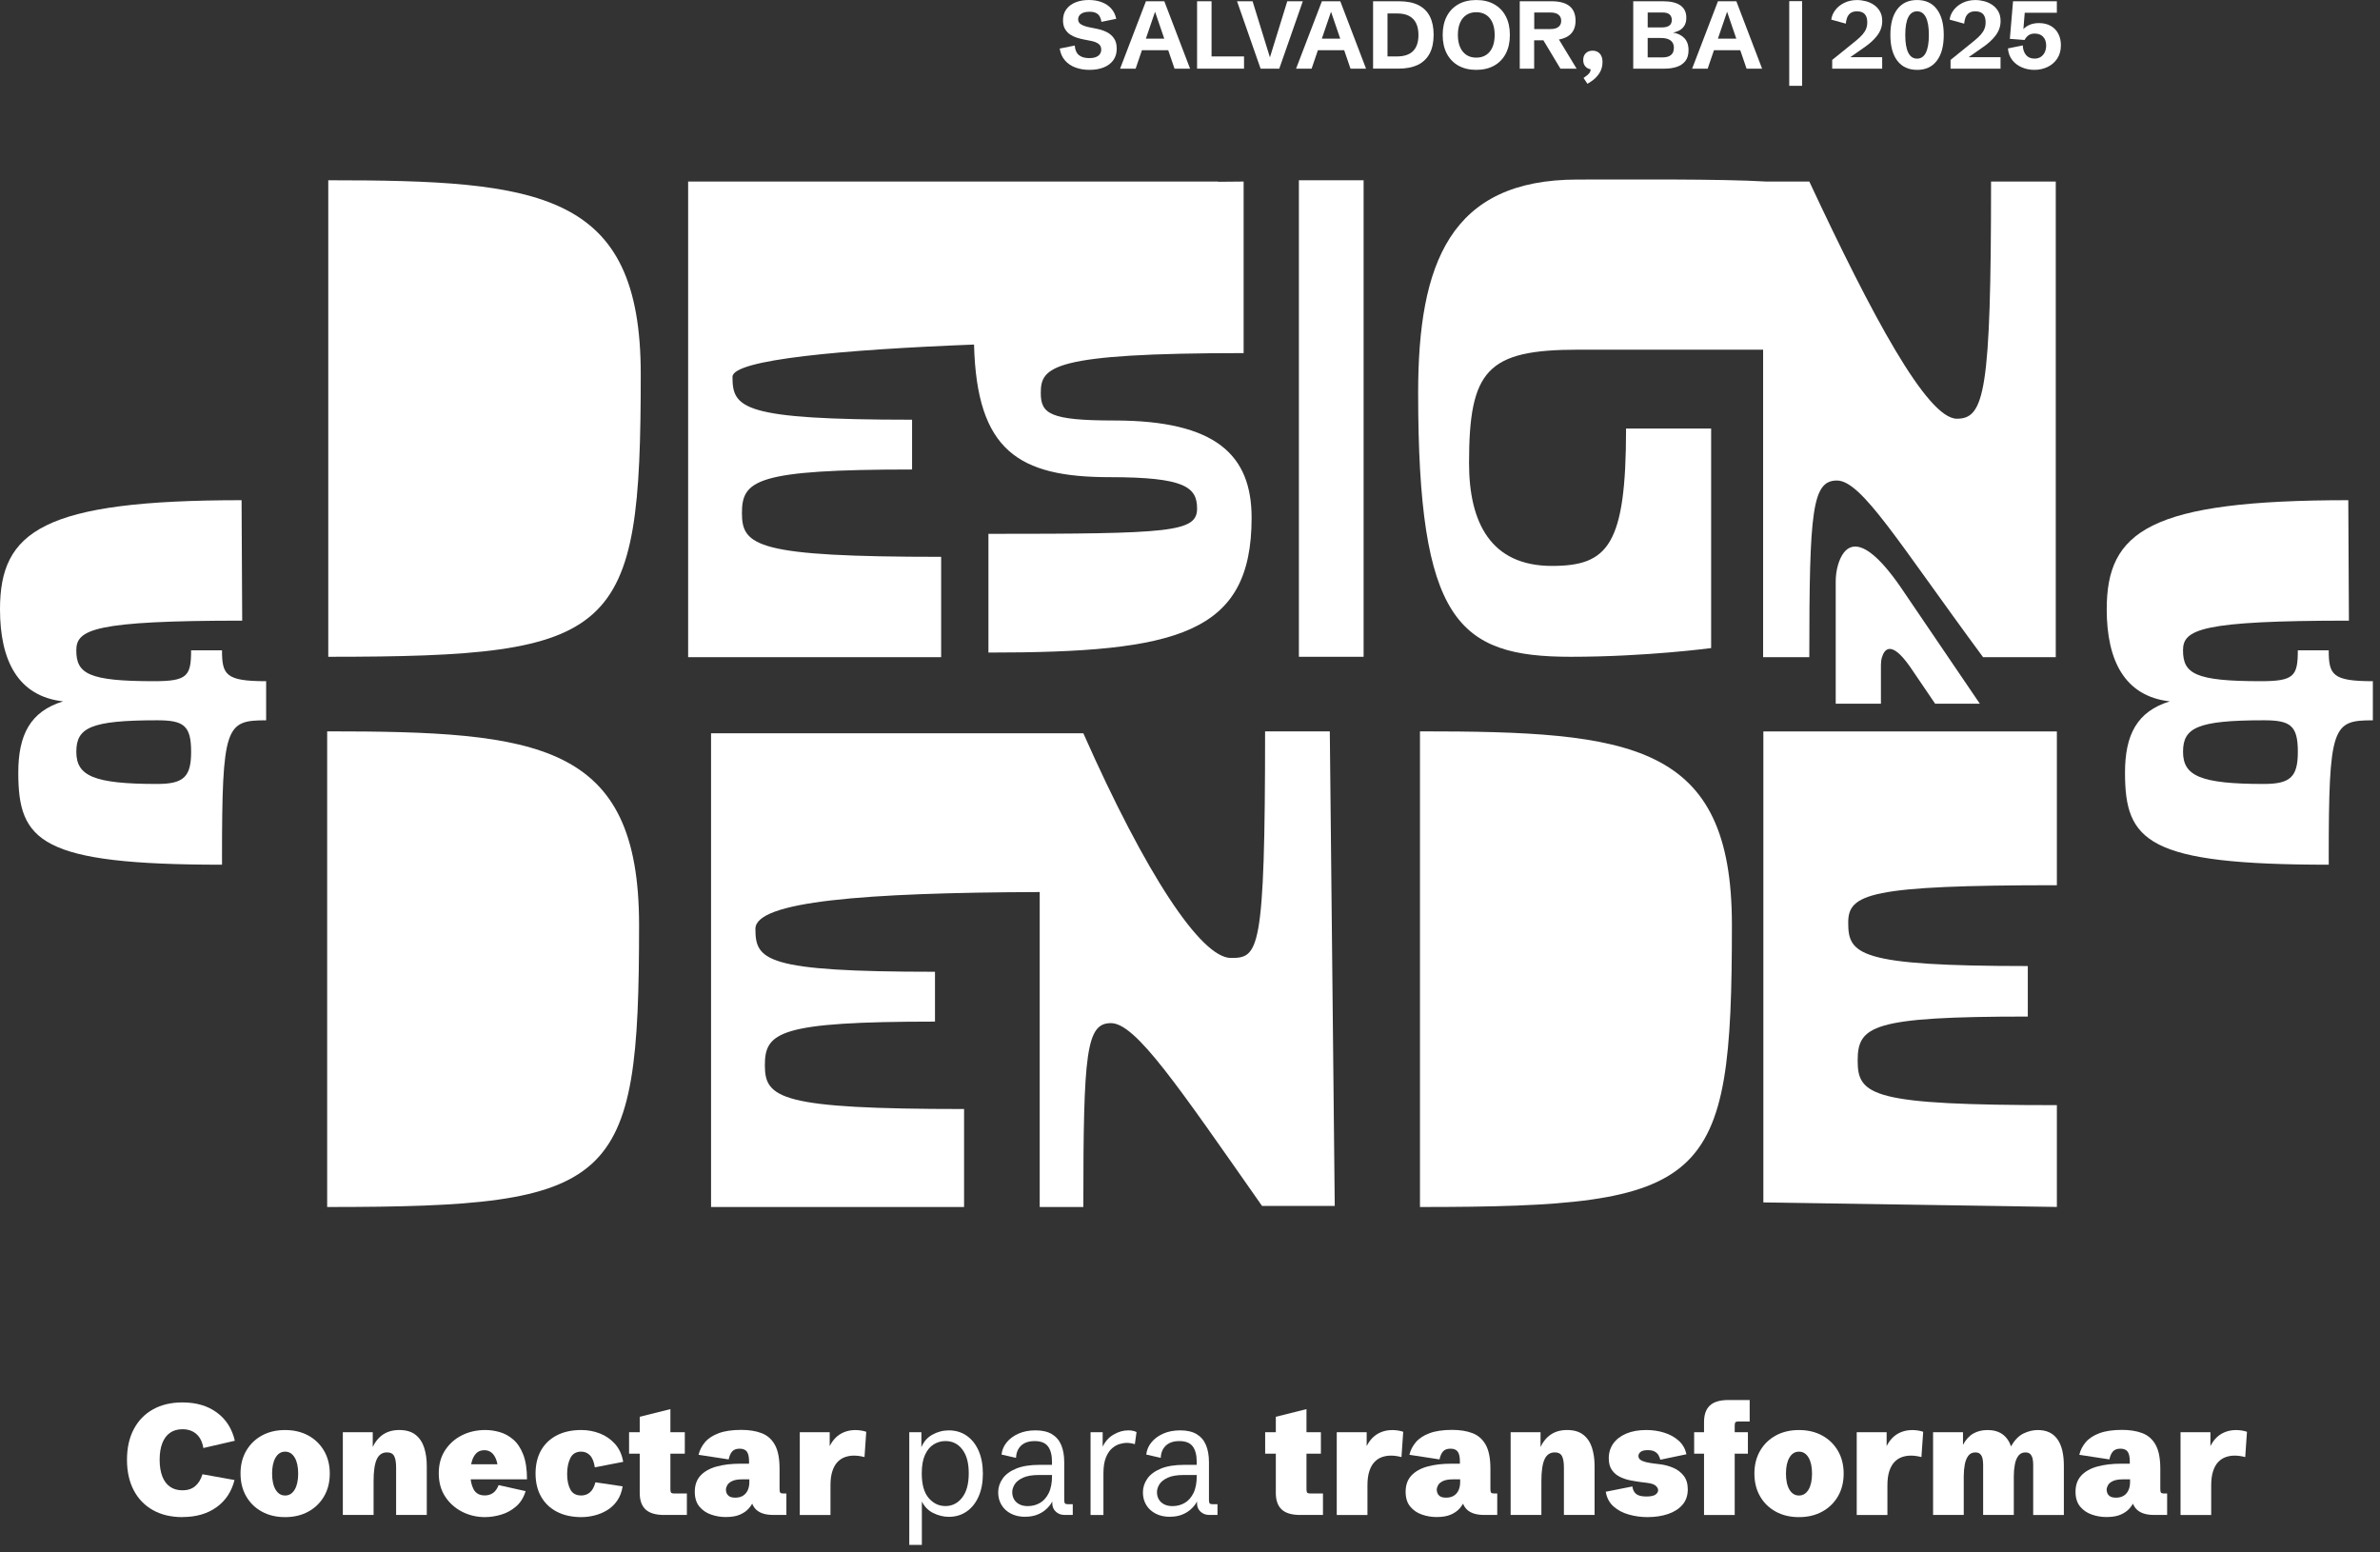 <?xml version="1.0" encoding="utf-8"?>
<svg xmlns="http://www.w3.org/2000/svg" fill="none" height="100%" overflow="visible" preserveAspectRatio="none" style="display: block;" viewBox="0 0 273 178" width="100%">
<rect x="0" y="0" width="273" height="178" fill="#333333" stroke="none"/>
<g id="Vector">
<path d="M267.121 98.52V99.171C246.284 99.171 243.751 96.495 243.751 88.612C243.751 84.273 245.126 81.597 248.887 80.438C243.751 79.859 241.653 75.808 241.653 69.879C241.653 60.91 246.573 57.366 269.363 57.366L269.435 71.181C252.431 71.181 250.405 72.192 250.405 74.581C250.405 77.258 251.78 78.125 259.305 78.125C263.141 78.125 263.573 77.546 263.573 74.581H267.118C267.118 77.402 267.553 78.125 272.181 78.125V82.611C267.55 82.611 267.118 83.19 267.118 98.523L267.121 98.52ZM259.668 82.608C251.999 82.608 250.408 83.475 250.408 86.224C250.408 88.972 252.362 89.911 259.668 89.911C262.706 89.911 263.576 89.116 263.576 86.224C263.576 83.187 262.709 82.608 259.668 82.608Z" fill="white"/>
<path d="M25.468 98.52V99.171C4.631 99.171 2.098 96.495 2.098 88.612C2.098 84.273 3.473 81.597 7.234 80.438C2.098 79.859 0 75.808 0 69.879C0 60.91 4.919 57.366 27.71 57.366L27.782 71.181C10.778 71.181 8.752 72.192 8.752 74.581C8.752 77.258 10.127 78.125 17.652 78.125C21.488 78.125 21.92 77.546 21.92 74.581H25.465C25.465 77.402 25.9 78.125 30.528 78.125V82.611C25.897 82.611 25.465 83.19 25.465 98.523L25.468 98.52ZM18.015 82.608C10.346 82.608 8.755 83.475 8.755 86.224C8.755 88.972 10.709 89.911 18.015 89.911C21.052 89.911 21.923 89.116 21.923 86.224C21.923 83.187 21.055 82.608 18.015 82.608Z" fill="white"/>
<path d="M37.654 75.325V20.674C61.951 20.674 73.498 21.959 73.498 42.912C73.498 72.931 70.931 75.325 37.654 75.325Z" fill="white"/>
<path d="M127.806 48.226C120.384 48.226 119.384 47.437 119.384 45.064C119.384 42.078 120.552 40.497 142.652 40.497V20.821C141.649 20.821 140.683 20.833 139.734 20.848V20.821H78.933V75.37H107.955V63.863C86.854 63.863 85.104 62.633 85.104 58.855C85.104 55.077 86.689 53.846 104.62 53.846V48.136C85.104 48.136 84.021 46.819 84.021 43.218C84.021 41.229 96.846 40.095 111.728 39.516C112.037 51.689 116.827 54.726 127.305 54.726C135.896 54.726 137.312 55.869 137.312 58.327C137.312 61.048 134.227 61.225 113.378 61.225V74.842C135.061 74.842 143.567 72.733 143.567 59.383C143.567 52.181 139.479 48.226 127.803 48.226H127.806Z" fill="white"/>
<path d="M148.991 20.674H156.414V75.325H148.991V20.674Z" fill="white"/>
<path d="M228.386 20.818C228.386 44.914 227.636 48.022 224.467 48.022C221.048 48.022 214.709 36.158 207.538 20.818H202.535C197.417 20.509 186.897 20.593 180.933 20.593C166.34 20.593 162.669 30.219 162.669 45.061C162.669 71.238 167.255 75.325 180.183 75.325C188.854 75.325 196.277 74.326 196.277 74.326V49.148H186.519C186.519 62.569 184.433 64.904 178.012 64.904C171.007 64.904 168.507 59.947 168.507 53.108C168.507 42.438 170.593 40.104 181.017 40.104H202.24V75.37H207.538C207.538 58.528 207.871 55.11 210.708 55.11C213.544 55.11 217.797 62.278 227.471 75.37H235.809V20.821H228.386V20.818Z" fill="white"/>
<path d="M37.528 83.877C61.78 83.877 73.305 85.158 73.305 106.073C73.305 136.037 70.742 138.429 37.528 138.429V83.877Z" fill="white"/>
<path d="M145.113 83.877C145.113 109.293 144.363 109.866 141.193 109.866C137.774 109.866 131.435 100.279 124.265 84.099H81.562V138.429H110.584V127.191C89.484 127.191 87.734 125.961 87.734 122.177C87.734 118.393 89.318 117.166 107.249 117.166V111.45C87.734 111.45 86.65 110.13 86.65 106.526C86.65 103.381 99.001 102.373 119.261 102.307V138.429H124.265C124.265 120.665 124.598 117.34 127.434 117.34C130.271 117.34 135.088 124.503 144.765 138.309H153.103L152.536 83.877H145.113Z" fill="white"/>
<path d="M162.879 83.877C187.131 83.877 198.66 85.158 198.66 106.073C198.66 136.037 196.096 138.429 162.879 138.429V83.877Z" fill="white"/>
<path d="M202.268 83.889H235.935V101.524C214.418 101.524 212.001 102.505 212.001 105.803C212.001 109.458 213.085 110.793 232.601 110.793V116.587C214.67 116.587 213.085 117.655 213.085 121.667C213.085 125.679 214.835 126.747 235.935 126.747V138.423L202.268 137.904V83.886V83.889Z" fill="white"/>
<path d="M215.753 76.261C215.753 75.961 215.789 75.658 215.876 75.37C216.137 74.5 216.909 73.345 219.1 76.481L221.972 80.708H227.099L217.932 67.215C213.112 60.31 211.407 62.852 210.837 64.769C210.648 65.405 210.567 66.068 210.567 66.731V80.708H215.753V76.261Z" fill="white"/>
<path d="M124.967 8.012C124.391 8.012 123.859 7.925 123.376 7.748C122.89 7.574 122.488 7.304 122.17 6.944C121.848 6.583 121.644 6.124 121.554 5.569L123.283 5.221C123.313 5.707 123.466 6.07 123.742 6.307C124.019 6.544 124.415 6.664 124.931 6.664C125.27 6.664 125.543 6.619 125.744 6.529C125.946 6.439 126.093 6.322 126.183 6.172C126.273 6.025 126.318 5.86 126.318 5.68C126.318 5.395 126.21 5.176 126 5.023C125.786 4.87 125.507 4.762 125.165 4.693L124.388 4.543C124.121 4.492 123.841 4.423 123.556 4.336C123.271 4.249 123.004 4.123 122.758 3.961C122.512 3.799 122.314 3.586 122.161 3.322C122.008 3.058 121.933 2.728 121.933 2.332C121.933 1.827 122.062 1.401 122.323 1.053C122.581 0.705 122.935 0.444 123.379 0.267C123.823 0.09 124.331 0 124.895 0C125.459 0 125.94 0.084 126.381 0.252C126.819 0.42 127.182 0.663 127.467 0.984C127.752 1.305 127.945 1.695 128.038 2.157L126.342 2.506C126.309 2.268 126.243 2.064 126.147 1.89C126.048 1.716 125.904 1.581 125.714 1.488C125.525 1.392 125.273 1.347 124.958 1.347C124.679 1.347 124.445 1.386 124.253 1.461C124.061 1.536 123.917 1.638 123.817 1.77C123.718 1.902 123.67 2.055 123.67 2.229C123.67 2.485 123.793 2.68 124.04 2.818C124.286 2.956 124.622 3.067 125.051 3.148L125.849 3.31C126.222 3.382 126.579 3.502 126.924 3.667C127.266 3.832 127.548 4.069 127.767 4.378C127.987 4.687 128.095 5.089 128.095 5.584C128.095 6.106 127.963 6.547 127.698 6.91C127.434 7.271 127.068 7.547 126.6 7.733C126.132 7.919 125.591 8.012 124.976 8.012H124.967Z" fill="white"/>
<path d="M128.482 7.874L131.444 0.144H133.554L136.508 7.874H134.725L132.492 1.347L130.265 7.874H128.482ZM130.421 5.758V4.432H134.554V5.758H130.421Z" fill="white"/>
<path d="M137.312 7.874V0.144H138.972V6.472H142.697V7.874H137.312Z" fill="white"/>
<path d="M144.597 7.874L141.895 0.144H143.678L145.746 6.832H145.59L147.658 0.144H149.441L146.74 7.874H144.597Z" fill="white"/>
<path d="M148.667 7.874L151.629 0.144H153.739L156.693 7.874H154.91L152.677 1.347L150.45 7.874H148.667ZM150.606 5.758V4.432H154.739V5.758H150.606Z" fill="white"/>
<path d="M157.5 7.874V0.144H160.448C161.375 0.144 162.132 0.294 162.72 0.597C163.308 0.9 163.743 1.338 164.025 1.908C164.308 2.481 164.446 3.175 164.446 3.985C164.446 4.84 164.296 5.554 163.992 6.13C163.689 6.706 163.239 7.141 162.642 7.433C162.044 7.724 161.303 7.871 160.418 7.871H157.497L157.5 7.874ZM160.241 6.472C161.882 6.472 162.705 5.65 162.705 4.009C162.705 3.49 162.618 3.049 162.444 2.68C162.27 2.313 162.005 2.031 161.645 1.836C161.288 1.641 160.829 1.545 160.271 1.545H159.154V6.472H160.241Z" fill="white"/>
<path d="M169.335 8.012C168.546 8.012 167.861 7.85 167.285 7.526C166.709 7.202 166.265 6.739 165.952 6.142C165.64 5.542 165.484 4.831 165.484 4.009C165.484 3.187 165.64 2.47 165.952 1.872C166.265 1.275 166.709 0.813 167.285 0.489C167.861 0.165 168.546 0.003 169.341 0.003C170.137 0.003 170.815 0.165 171.391 0.489C171.967 0.813 172.412 1.272 172.724 1.872C173.036 2.47 173.192 3.181 173.192 4.009C173.192 4.837 173.036 5.542 172.724 6.142C172.412 6.742 171.967 7.205 171.391 7.526C170.815 7.85 170.131 8.012 169.335 8.012ZM169.335 6.61C169.779 6.61 170.158 6.505 170.473 6.298C170.788 6.091 171.028 5.794 171.196 5.404C171.364 5.017 171.448 4.549 171.448 4.006C171.448 3.463 171.364 2.992 171.196 2.605C171.028 2.217 170.785 1.92 170.473 1.713C170.158 1.506 169.779 1.401 169.335 1.401C168.891 1.401 168.519 1.506 168.204 1.713C167.888 1.92 167.648 2.217 167.48 2.605C167.312 2.992 167.228 3.457 167.228 4.006C167.228 4.555 167.312 5.017 167.48 5.404C167.648 5.791 167.888 6.091 168.204 6.298C168.519 6.505 168.897 6.61 169.335 6.61Z" fill="white"/>
<path d="M174.324 7.874V0.144H177.967C179.807 0.144 180.726 0.891 180.726 2.382C180.726 3.874 179.738 4.621 177.766 4.621H175.977V7.874H174.318H174.324ZM175.983 3.331H177.868C178.256 3.331 178.553 3.25 178.763 3.088C178.973 2.926 179.078 2.692 179.078 2.388C179.078 2.085 178.973 1.845 178.76 1.68C178.547 1.515 178.241 1.434 177.844 1.434H175.986V3.334L175.983 3.331ZM178.988 7.874L176.764 4.171H178.601L180.846 7.874H178.988Z" fill="white"/>
<path d="M182.091 9.611L181.641 8.939L181.803 8.825C182.049 8.654 182.22 8.504 182.313 8.375C182.406 8.246 182.454 8.096 182.454 7.925V7.715L182.67 7.961C182.349 7.961 182.091 7.865 181.896 7.67C181.701 7.478 181.605 7.216 181.605 6.886C181.605 6.556 181.704 6.295 181.899 6.103C182.097 5.911 182.355 5.812 182.676 5.812C182.904 5.812 183.105 5.863 183.273 5.962C183.445 6.061 183.577 6.208 183.673 6.403C183.769 6.595 183.817 6.838 183.817 7.126C183.817 7.604 183.694 8.03 183.448 8.411C183.201 8.792 182.865 9.119 182.439 9.389L182.097 9.605L182.091 9.611Z" fill="white"/>
<path d="M187.341 7.874V0.144H190.766C191.645 0.144 192.312 0.303 192.759 0.624C193.206 0.945 193.431 1.41 193.431 2.022C193.431 2.415 193.35 2.734 193.191 2.974C193.029 3.214 192.828 3.394 192.585 3.514C192.342 3.634 192.095 3.712 191.849 3.748L191.864 3.727C192.423 3.817 192.867 4.027 193.194 4.363C193.521 4.699 193.686 5.161 193.686 5.749C193.686 6.283 193.56 6.703 193.308 7.015C193.056 7.328 192.723 7.547 192.306 7.679C191.891 7.811 191.438 7.874 190.946 7.874H187.341ZM189.001 3.145H190.643C190.991 3.145 191.264 3.079 191.465 2.944C191.666 2.809 191.765 2.59 191.765 2.286C191.765 2.031 191.684 1.827 191.522 1.668C191.36 1.512 191.078 1.431 190.67 1.431H189.001V3.145ZM189.001 6.583H190.655C191.012 6.583 191.288 6.532 191.483 6.43C191.678 6.328 191.813 6.193 191.891 6.028C191.969 5.863 192.005 5.68 192.005 5.482C192.005 5.254 191.954 5.056 191.852 4.888C191.75 4.723 191.588 4.591 191.369 4.498C191.15 4.405 190.859 4.357 190.496 4.357H188.998V6.577L189.001 6.583Z" fill="white"/>
<path d="M194.097 7.874L197.06 0.144H199.17L202.123 7.874H200.341L198.107 1.347L195.88 7.874H194.097ZM196.033 5.758V4.432H200.166V5.758H196.033Z" fill="white"/>
<path d="M205.236 0.132H206.712V9.842H205.236V0.132Z" fill="white"/>
<path d="M210.164 6.874L212.914 4.648C213.217 4.399 213.463 4.165 213.649 3.949C213.835 3.733 213.97 3.517 214.057 3.295C214.144 3.073 214.186 2.83 214.186 2.566C214.186 2.256 214.135 2.01 214.036 1.824C213.937 1.638 213.799 1.503 213.622 1.422C213.448 1.341 213.247 1.299 213.022 1.299C212.689 1.299 212.434 1.371 212.25 1.512C212.07 1.653 211.941 1.833 211.866 2.049C211.791 2.265 211.743 2.487 211.725 2.713L210.056 2.25C210.107 1.86 210.26 1.494 210.522 1.152C210.78 0.81 211.125 0.534 211.554 0.324C211.983 0.114 212.473 0.006 213.019 0.006C213.346 0.006 213.676 0.051 214.015 0.138C214.355 0.225 214.664 0.366 214.949 0.558C215.234 0.75 215.462 0.999 215.639 1.305C215.813 1.608 215.903 1.977 215.903 2.406C215.903 3.013 215.714 3.565 215.333 4.069C214.955 4.573 214.418 5.056 213.721 5.521L211.8 6.862L211.446 6.562H215.897V7.877H210.164V6.874Z" fill="white"/>
<path d="M219.898 8.012C218.923 8.012 218.166 7.664 217.635 6.967C217.104 6.271 216.837 5.284 216.837 4.009C216.837 2.734 217.104 1.749 217.635 1.05C218.166 0.351 218.92 0.003 219.898 0.003C220.877 0.003 221.633 0.351 222.164 1.05C222.693 1.749 222.96 2.734 222.96 4.009C222.96 5.284 222.696 6.268 222.164 6.967C221.636 7.667 220.88 8.015 219.898 8.015V8.012ZM219.898 6.724C220.345 6.724 220.682 6.496 220.91 6.037C221.138 5.578 221.252 4.903 221.252 4.009C221.252 3.115 221.138 2.44 220.91 1.983C220.682 1.527 220.345 1.299 219.898 1.299C219.451 1.299 219.115 1.527 218.887 1.983C218.659 2.44 218.545 3.115 218.545 4.009C218.545 4.903 218.659 5.578 218.887 6.037C219.115 6.496 219.451 6.724 219.898 6.724Z" fill="white"/>
<path d="M223.74 6.874L226.49 4.648C226.793 4.399 227.039 4.165 227.225 3.949C227.411 3.733 227.546 3.517 227.633 3.295C227.72 3.073 227.762 2.83 227.762 2.566C227.762 2.256 227.711 2.01 227.612 1.824C227.513 1.638 227.375 1.503 227.198 1.422C227.024 1.341 226.823 1.299 226.598 1.299C226.264 1.299 226.009 1.371 225.826 1.512C225.646 1.653 225.517 1.833 225.442 2.049C225.367 2.265 225.319 2.487 225.301 2.713L223.632 2.25C223.683 1.86 223.836 1.494 224.097 1.152C224.355 0.81 224.701 0.534 225.13 0.324C225.559 0.114 226.048 0.006 226.595 0.006C226.922 0.006 227.252 0.051 227.591 0.138C227.93 0.225 228.239 0.366 228.525 0.558C228.81 0.75 229.038 0.999 229.215 1.305C229.389 1.608 229.479 1.977 229.479 2.406C229.479 3.013 229.29 3.565 228.909 4.069C228.531 4.573 227.993 5.056 227.297 5.521L225.376 6.862L225.022 6.562H229.473V7.877H223.74V6.874Z" fill="white"/>
<path d="M233.357 8.012C232.85 8.012 232.372 7.919 231.928 7.73C231.484 7.541 231.118 7.265 230.827 6.901C230.536 6.535 230.367 6.088 230.322 5.554L232.024 5.206C232.042 5.656 232.162 6.022 232.39 6.301C232.616 6.58 232.943 6.721 233.369 6.721C233.651 6.721 233.891 6.655 234.089 6.526C234.287 6.394 234.438 6.217 234.546 5.989C234.654 5.761 234.708 5.506 234.708 5.218C234.708 4.798 234.591 4.468 234.359 4.219C234.125 3.973 233.804 3.85 233.393 3.85C233.099 3.85 232.862 3.919 232.676 4.054C232.493 4.189 232.342 4.366 232.231 4.585L230.542 4.456L230.908 0.147H235.932V1.461H232.249L232.057 3.808L231.826 3.679C232.036 3.346 232.315 3.091 232.664 2.914C233.012 2.737 233.411 2.647 233.867 2.647C234.41 2.647 234.873 2.758 235.251 2.98C235.629 3.202 235.914 3.502 236.106 3.883C236.298 4.264 236.397 4.696 236.397 5.179C236.397 5.788 236.256 6.301 235.974 6.724C235.692 7.147 235.32 7.466 234.858 7.685C234.395 7.904 233.897 8.012 233.366 8.012H233.357Z" fill="white"/>
<path d="M20.932 173.995C19.624 173.995 18.495 173.728 17.544 173.194C16.592 172.66 15.857 171.901 15.341 170.917C14.824 169.933 14.566 168.765 14.566 167.418C14.566 166.071 14.824 164.903 15.341 163.919C15.857 162.935 16.589 162.176 17.544 161.642C18.495 161.108 19.627 160.841 20.932 160.841C22.508 160.841 23.823 161.228 24.876 162.002C25.93 162.776 26.617 163.853 26.938 165.237L23.325 166.071C23.213 165.375 22.949 164.84 22.532 164.471C22.115 164.102 21.584 163.916 20.932 163.916C20.371 163.916 19.894 164.051 19.504 164.324C19.113 164.597 18.819 164.993 18.615 165.516C18.414 166.038 18.312 166.671 18.312 167.415C18.312 168.159 18.414 168.792 18.615 169.317C18.816 169.843 19.113 170.242 19.504 170.512C19.894 170.785 20.371 170.92 20.932 170.92C21.524 170.92 22.007 170.764 22.382 170.449C22.757 170.137 23.039 169.68 23.226 169.08L26.902 169.741C26.563 171.076 25.873 172.117 24.831 172.864C23.79 173.611 22.49 173.986 20.932 173.986V173.995Z" fill="white"/>
<path d="M32.698 173.996C31.69 173.996 30.801 173.785 30.033 173.362C29.265 172.939 28.664 172.354 28.235 171.601C27.803 170.848 27.59 169.981 27.59 168.993C27.59 168.006 27.806 167.151 28.235 166.401C28.667 165.651 29.265 165.066 30.033 164.643C30.801 164.219 31.69 164.009 32.698 164.009C33.707 164.009 34.604 164.219 35.373 164.643C36.141 165.066 36.741 165.651 37.176 166.401C37.609 167.151 37.828 168.018 37.828 169.002C37.828 169.987 37.612 170.854 37.176 171.604C36.741 172.354 36.141 172.939 35.37 173.362C34.598 173.785 33.71 173.996 32.701 173.996H32.698ZM32.707 171.517C33.169 171.517 33.536 171.292 33.803 170.839C34.07 170.389 34.202 169.777 34.202 169.002C34.202 168.228 34.07 167.616 33.803 167.166C33.536 166.716 33.172 166.488 32.707 166.488C32.242 166.488 31.879 166.713 31.612 167.166C31.345 167.616 31.212 168.228 31.212 169.002C31.212 169.777 31.345 170.395 31.612 170.845C31.879 171.292 32.242 171.517 32.707 171.517Z" fill="white"/>
<path d="M39.325 173.749V164.255H42.756V166.479L42.687 166.083C43.002 165.393 43.419 164.874 43.933 164.525C44.446 164.18 45.064 164.006 45.794 164.006C46.58 164.006 47.201 164.189 47.664 164.552C48.123 164.916 48.453 165.408 48.654 166.029C48.852 166.65 48.954 167.343 48.954 168.111V173.746H45.437V168.321C45.437 167.73 45.364 167.289 45.218 167.004C45.07 166.716 44.794 166.572 44.392 166.572C43.852 166.572 43.462 166.833 43.218 167.358C42.975 167.883 42.852 168.723 42.852 169.876V173.743H39.334L39.325 173.749Z" fill="white"/>
<path d="M55.648 173.996C54.699 173.996 53.82 173.791 53.015 173.383C52.211 172.975 51.56 172.396 51.067 171.646C50.575 170.896 50.329 170.005 50.329 168.972C50.329 167.94 50.569 167.082 51.046 166.341C51.524 165.6 52.166 165.027 52.973 164.618C53.778 164.21 54.678 164.006 55.669 164.006C56.209 164.006 56.758 164.084 57.316 164.243C57.875 164.402 58.394 164.685 58.868 165.093C59.343 165.501 59.727 166.074 60.015 166.812C60.303 167.55 60.45 168.498 60.45 169.66H52.589V167.937H57.292L57.124 168.333C57.064 167.859 56.965 167.472 56.821 167.178C56.677 166.881 56.5 166.665 56.284 166.527C56.071 166.389 55.828 166.32 55.558 166.32C55.164 166.32 54.852 166.443 54.618 166.686C54.384 166.929 54.213 167.253 54.108 167.658C54.003 168.063 53.949 168.507 53.949 168.993C53.949 169.738 54.075 170.344 54.327 170.809C54.579 171.274 55.008 171.508 55.612 171.508C55.963 171.508 56.275 171.415 56.545 171.232C56.815 171.049 57.031 170.743 57.196 170.323L60.291 171.016C60.069 171.748 59.706 172.333 59.201 172.768C58.697 173.206 58.13 173.518 57.5 173.707C56.869 173.896 56.251 173.993 55.648 173.993V173.996Z" fill="white"/>
<path d="M66.708 173.996C65.625 173.996 64.688 173.794 63.899 173.389C63.109 172.984 62.503 172.408 62.074 171.658C61.645 170.908 61.431 170.02 61.431 168.993C61.431 167.967 61.645 167.073 62.068 166.329C62.494 165.585 63.097 165.012 63.884 164.61C64.67 164.207 65.601 164.006 66.681 164.006C67.425 164.006 68.137 164.138 68.812 164.402C69.49 164.667 70.067 165.069 70.55 165.606C71.03 166.146 71.343 166.827 71.484 167.655L68.23 168.288C68.137 167.661 67.954 167.205 67.681 166.917C67.407 166.629 67.068 166.485 66.666 166.485C66.081 166.485 65.664 166.734 65.421 167.229C65.177 167.724 65.054 168.33 65.054 169.044C65.054 169.759 65.174 170.344 65.415 170.812C65.655 171.28 66.075 171.514 66.672 171.514C67.053 171.514 67.383 171.397 67.663 171.163C67.942 170.929 68.155 170.542 68.299 170.002L71.421 170.467C71.315 171.118 71.105 171.667 70.787 172.12C70.472 172.57 70.088 172.933 69.635 173.206C69.184 173.479 68.704 173.677 68.197 173.803C67.69 173.93 67.194 173.993 66.705 173.993L66.708 173.996Z" fill="white"/>
<path d="M76.187 173.749C75.22 173.749 74.509 173.542 74.059 173.125C73.609 172.708 73.38 172.075 73.38 171.226V166.716H72.159V164.255H73.38V162.488L76.898 161.609V164.255H78.552V166.716H76.898V170.794C76.898 170.992 76.925 171.124 76.982 171.19C77.039 171.256 77.156 171.286 77.339 171.286H78.789V173.746H76.187V173.749Z" fill="white"/>
<path d="M83.264 173.987C82.679 173.987 82.112 173.894 81.569 173.704C81.022 173.518 80.575 173.209 80.224 172.786C79.873 172.36 79.696 171.793 79.696 171.085C79.696 170.317 79.918 169.699 80.359 169.224C80.8 168.753 81.415 168.408 82.202 168.192C82.988 167.976 83.898 167.868 84.936 167.868H86.08L85.921 168.177V167.607C85.921 167.085 85.837 166.713 85.672 166.485C85.504 166.26 85.23 166.146 84.849 166.146C84.468 166.146 84.192 166.248 84 166.449C83.811 166.65 83.67 166.959 83.582 167.376L80.128 166.848C80.257 166.308 80.506 165.825 80.875 165.393C81.244 164.961 81.767 164.622 82.445 164.369C83.123 164.117 83.985 163.991 85.035 163.991C85.927 163.991 86.701 164.114 87.355 164.363C88.013 164.613 88.52 165.057 88.88 165.699C89.24 166.341 89.42 167.253 89.42 168.438V170.794C89.42 170.992 89.447 171.124 89.504 171.19C89.561 171.256 89.678 171.286 89.862 171.286H90.204V173.746H88.709C87.806 173.746 87.142 173.536 86.716 173.119C86.29 172.699 86.08 172.069 86.08 171.226V170.953L86.731 171.262C86.668 171.52 86.572 171.805 86.446 172.114C86.32 172.426 86.134 172.723 85.885 173.005C85.635 173.29 85.299 173.524 84.879 173.707C84.456 173.893 83.922 173.984 83.27 173.984L83.264 173.987ZM84.348 171.763C84.699 171.763 84.993 171.688 85.23 171.538C85.468 171.388 85.647 171.178 85.771 170.911C85.894 170.641 85.954 170.329 85.954 169.972V169.663H85.146C84.642 169.663 84.255 169.729 83.982 169.861C83.709 169.993 83.522 170.152 83.42 170.335C83.318 170.521 83.267 170.698 83.267 170.866C83.267 170.947 83.288 171.061 83.333 171.205C83.378 171.349 83.475 171.478 83.627 171.592C83.781 171.706 84.021 171.763 84.348 171.763Z" fill="white"/>
<path d="M91.74 173.749V164.255H95.171V166.488L95.021 166.173C95.336 165.429 95.76 164.883 96.288 164.534C96.816 164.186 97.428 164.012 98.125 164.012C98.317 164.012 98.518 164.027 98.728 164.057C98.935 164.087 99.148 164.135 99.364 164.207L99.163 167.109C98.734 166.998 98.332 166.941 97.951 166.941C97.593 166.941 97.251 166.998 96.927 167.112C96.603 167.226 96.315 167.415 96.066 167.676C95.817 167.937 95.621 168.288 95.477 168.726C95.333 169.164 95.261 169.708 95.261 170.353V173.755H91.743L91.74 173.749Z" fill="white"/>
<path d="M104.299 177.179V164.258H105.688V166.236L105.643 166.095C105.902 165.405 106.328 164.889 106.928 164.552C107.525 164.216 108.162 164.048 108.837 164.048C109.611 164.048 110.29 164.249 110.878 164.655C111.463 165.06 111.923 165.633 112.25 166.377C112.577 167.121 112.742 168 112.742 169.014C112.742 170.029 112.577 170.905 112.244 171.646C111.914 172.387 111.454 172.957 110.869 173.359C110.284 173.761 109.605 173.963 108.837 173.963C108.216 173.963 107.6 173.807 106.991 173.497C106.382 173.188 105.923 172.663 105.61 171.925L105.743 171.856V177.182H104.302L104.299 177.179ZM108.432 172.729C109.218 172.729 109.861 172.405 110.365 171.757C110.869 171.109 111.121 170.182 111.121 168.975C111.121 167.769 110.878 166.893 110.392 166.245C109.906 165.597 109.257 165.273 108.45 165.273C107.958 165.273 107.504 165.402 107.09 165.66C106.676 165.918 106.346 166.32 106.1 166.863C105.854 167.409 105.731 168.111 105.731 168.972C105.731 170.245 105.995 171.187 106.523 171.802C107.051 172.417 107.687 172.726 108.432 172.726V172.729Z" fill="white"/>
<path d="M117.601 173.96C116.968 173.96 116.419 173.836 115.954 173.593C115.488 173.35 115.128 173.017 114.876 172.597C114.624 172.174 114.498 171.697 114.498 171.163C114.498 170.596 114.666 170.071 114.999 169.591C115.332 169.11 115.852 168.723 116.551 168.435C117.25 168.144 118.151 168 119.246 168H120.828L120.669 168.159V167.64C120.669 166.878 120.516 166.293 120.213 165.888C119.907 165.48 119.399 165.276 118.682 165.276C118.007 165.276 117.49 165.45 117.124 165.798C116.761 166.146 116.566 166.614 116.545 167.199L114.882 166.821C114.936 166.311 115.128 165.846 115.467 165.429C115.804 165.009 116.257 164.676 116.821 164.423C117.385 164.171 118.043 164.045 118.787 164.045C119.531 164.045 120.18 164.189 120.663 164.48C121.146 164.772 121.503 165.189 121.731 165.732C121.96 166.278 122.074 166.932 122.074 167.7V172.033C122.074 172.225 122.101 172.354 122.158 172.42C122.215 172.486 122.332 172.516 122.515 172.516H123.052V173.746H122.113C121.713 173.746 121.38 173.623 121.11 173.371C120.84 173.122 120.705 172.807 120.705 172.426V171.757H120.924C120.831 172.003 120.696 172.255 120.519 172.507C120.342 172.759 120.12 172.999 119.85 173.218C119.579 173.437 119.258 173.614 118.886 173.749C118.514 173.884 118.085 173.951 117.598 173.951L117.601 173.96ZM117.935 172.729C118.421 172.729 118.871 172.609 119.288 172.369C119.705 172.129 120.039 171.751 120.294 171.241C120.549 170.728 120.675 170.062 120.675 169.243V169.164H119.189C118.409 169.164 117.797 169.266 117.346 169.474C116.899 169.678 116.581 169.933 116.392 170.233C116.206 170.536 116.11 170.836 116.11 171.133C116.11 171.43 116.176 171.7 116.311 171.943C116.446 172.183 116.647 172.375 116.917 172.519C117.187 172.663 117.523 172.735 117.929 172.735L117.935 172.729Z" fill="white"/>
<path d="M125.093 164.255H126.483V166.269L126.429 166.041C126.711 165.384 127.134 164.889 127.698 164.549C128.263 164.213 128.836 164.045 129.418 164.045C129.589 164.045 129.754 164.06 129.913 164.09C130.076 164.12 130.226 164.168 130.367 164.24L130.175 165.63C129.853 165.531 129.532 165.48 129.217 165.48C129.019 165.48 128.77 165.519 128.473 165.6C128.176 165.678 127.884 165.837 127.593 166.074C127.302 166.311 127.059 166.665 126.864 167.133C126.669 167.601 126.57 168.225 126.57 169.005V173.752H125.093V164.255Z" fill="white"/>
<path d="M134.203 173.96C133.569 173.96 133.02 173.836 132.555 173.593C132.09 173.35 131.729 173.017 131.477 172.597C131.225 172.174 131.099 171.697 131.099 171.163C131.099 170.596 131.267 170.071 131.6 169.591C131.934 169.11 132.453 168.723 133.152 168.435C133.851 168.144 134.752 168 135.847 168H137.429L137.27 168.159V167.64C137.27 166.878 137.117 166.293 136.814 165.888C136.508 165.48 136.001 165.276 135.283 165.276C134.608 165.276 134.092 165.45 133.725 165.798C133.362 166.146 133.167 166.614 133.146 167.199L131.483 166.821C131.537 166.311 131.729 165.846 132.069 165.429C132.405 165.009 132.858 164.676 133.422 164.423C133.987 164.171 134.644 164.045 135.388 164.045C136.133 164.045 136.781 164.189 137.264 164.48C137.747 164.772 138.105 165.189 138.333 165.732C138.561 166.278 138.675 166.932 138.675 167.7V172.033C138.675 172.225 138.702 172.354 138.759 172.42C138.816 172.486 138.933 172.516 139.116 172.516H139.653V173.746H138.714C138.315 173.746 137.982 173.623 137.711 173.371C137.441 173.122 137.306 172.807 137.306 172.426V171.757H137.525C137.432 172.003 137.297 172.255 137.12 172.507C136.943 172.759 136.721 172.999 136.451 173.218C136.181 173.437 135.86 173.614 135.487 173.749C135.115 173.884 134.686 173.951 134.2 173.951L134.203 173.96ZM134.536 172.729C135.022 172.729 135.472 172.609 135.889 172.369C136.307 172.129 136.64 171.751 136.895 171.241C137.15 170.728 137.276 170.062 137.276 169.243V169.164H135.79C135.01 169.164 134.398 169.266 133.948 169.474C133.5 169.678 133.182 169.933 132.993 170.233C132.807 170.536 132.711 170.836 132.711 171.133C132.711 171.43 132.777 171.7 132.912 171.943C133.047 172.183 133.248 172.375 133.518 172.519C133.788 172.663 134.125 172.735 134.53 172.735L134.536 172.729Z" fill="white"/>
<path d="M149.15 173.749C148.184 173.749 147.472 173.542 147.022 173.125C146.572 172.708 146.344 172.075 146.344 171.226V166.716H145.122V164.255H146.344V162.488L149.861 161.609V164.255H151.515V166.716H149.861V170.794C149.861 170.992 149.888 171.124 149.946 171.19C150.003 171.256 150.12 171.286 150.303 171.286H151.752V173.746H149.15V173.749Z" fill="white"/>
<path d="M153.334 173.749V164.255H156.765V166.488L156.615 166.173C156.93 165.429 157.353 164.883 157.881 164.534C158.41 164.186 159.022 164.012 159.718 164.012C159.91 164.012 160.112 164.027 160.322 164.057C160.529 164.087 160.742 164.135 160.958 164.207L160.757 167.109C160.328 166.998 159.925 166.941 159.544 166.941C159.187 166.941 158.845 166.998 158.521 167.112C158.197 167.226 157.908 167.415 157.659 167.676C157.41 167.937 157.215 168.288 157.071 168.726C156.927 169.164 156.855 169.708 156.855 170.353V173.755H153.337L153.334 173.749Z" fill="white"/>
<path d="M164.803 173.987C164.218 173.987 163.65 173.894 163.107 173.704C162.561 173.518 162.114 173.209 161.762 172.786C161.411 172.36 161.234 171.793 161.234 171.085C161.234 170.317 161.456 169.699 161.897 169.224C162.339 168.753 162.954 168.408 163.74 168.192C164.527 167.976 165.436 167.868 166.475 167.868H167.618L167.459 168.177V167.607C167.459 167.085 167.375 166.713 167.21 166.485C167.042 166.26 166.769 166.146 166.388 166.146C166.006 166.146 165.73 166.248 165.538 166.449C165.349 166.65 165.208 166.959 165.121 167.376L161.666 166.848C161.795 166.308 162.044 165.825 162.414 165.393C162.783 164.961 163.305 164.622 163.983 164.369C164.662 164.117 165.523 163.991 166.574 163.991C167.465 163.991 168.24 164.114 168.894 164.363C169.551 164.613 170.058 165.057 170.419 165.699C170.779 166.341 170.959 167.253 170.959 168.438V170.794C170.959 170.992 170.986 171.124 171.043 171.19C171.1 171.256 171.217 171.286 171.4 171.286H171.742V173.746H170.248C169.344 173.746 168.681 173.536 168.255 173.119C167.828 172.699 167.618 172.069 167.618 171.226V170.953L168.27 171.262C168.207 171.52 168.11 171.805 167.984 172.114C167.858 172.426 167.672 172.723 167.423 173.005C167.174 173.29 166.838 173.524 166.418 173.707C165.994 173.893 165.46 173.984 164.809 173.984L164.803 173.987ZM165.883 171.763C166.235 171.763 166.529 171.688 166.766 171.538C167.003 171.388 167.183 171.178 167.306 170.911C167.429 170.641 167.489 170.329 167.489 169.972V169.663H166.682C166.178 169.663 165.79 169.729 165.517 169.861C165.244 169.993 165.058 170.152 164.956 170.335C164.854 170.521 164.803 170.698 164.803 170.866C164.803 170.947 164.824 171.061 164.869 171.205C164.914 171.349 165.01 171.478 165.163 171.592C165.316 171.706 165.556 171.763 165.883 171.763Z" fill="white"/>
<path d="M173.279 173.749V164.255H176.71V166.479L176.641 166.083C176.956 165.393 177.373 164.874 177.886 164.525C178.4 164.18 179.018 164.006 179.747 164.006C180.534 164.006 181.155 164.189 181.617 164.552C182.076 164.916 182.407 165.408 182.608 166.029C182.806 166.65 182.908 167.343 182.908 168.111V173.746H179.39V168.321C179.39 167.73 179.318 167.289 179.171 167.004C179.024 166.716 178.748 166.572 178.346 166.572C177.805 166.572 177.415 166.833 177.172 167.358C176.929 167.883 176.806 168.723 176.806 169.876V173.743H173.288L173.279 173.749Z" fill="white"/>
<path d="M188.992 173.996C188.254 173.996 187.539 173.9 186.846 173.704C186.155 173.512 185.567 173.203 185.087 172.777C184.607 172.351 184.307 171.787 184.19 171.085L187.242 170.479C187.29 170.848 187.428 171.133 187.665 171.331C187.899 171.529 188.29 171.631 188.836 171.631C189.352 171.631 189.706 171.556 189.904 171.406C190.102 171.256 190.199 171.091 190.199 170.908C190.199 170.743 190.111 170.578 189.934 170.407C189.757 170.236 189.4 170.119 188.863 170.056L188.221 169.978C187.863 169.93 187.473 169.867 187.047 169.786C186.621 169.705 186.219 169.573 185.837 169.39C185.456 169.207 185.144 168.945 184.901 168.603C184.658 168.261 184.535 167.808 184.535 167.244C184.535 166.611 184.706 166.053 185.048 165.564C185.39 165.078 185.885 164.697 186.531 164.42C187.176 164.144 187.944 164.006 188.836 164.006C189.568 164.006 190.262 164.108 190.91 164.315C191.561 164.519 192.113 164.829 192.567 165.24C193.02 165.651 193.311 166.167 193.44 166.788L190.451 167.412C190.409 167.259 190.346 167.1 190.259 166.929C190.171 166.758 190.03 166.614 189.835 166.494C189.643 166.374 189.364 166.314 189.001 166.314C188.638 166.314 188.356 166.38 188.188 166.515C188.019 166.65 187.938 166.806 187.938 166.98C187.938 167.172 188.019 167.325 188.185 167.436C188.35 167.547 188.56 167.631 188.812 167.691C189.067 167.751 189.328 167.796 189.598 167.832L190.442 167.937C190.952 168 191.447 168.135 191.933 168.342C192.417 168.546 192.816 168.849 193.128 169.249C193.44 169.648 193.599 170.17 193.599 170.812C193.599 171.52 193.395 172.111 192.987 172.582C192.579 173.053 192.026 173.407 191.33 173.641C190.634 173.876 189.853 173.993 188.992 173.993V173.996Z" fill="white"/>
<path d="M194.329 166.716V164.255H200.494V166.716H194.329ZM195.463 173.749V163.088C195.463 162.239 195.688 161.606 196.141 161.189C196.592 160.772 197.303 160.565 198.27 160.565H200.698V163.025H199.422C199.239 163.025 199.122 163.058 199.065 163.121C199.008 163.184 198.981 163.316 198.981 163.517V173.749H195.463Z" fill="white"/>
<path d="M206.349 173.996C205.341 173.996 204.453 173.785 203.684 173.362C202.916 172.939 202.315 172.354 201.886 171.601C201.454 170.848 201.241 169.981 201.241 168.993C201.241 168.006 201.457 167.151 201.886 166.401C202.318 165.651 202.916 165.066 203.684 164.643C204.453 164.219 205.341 164.009 206.349 164.009C207.358 164.009 208.255 164.219 209.024 164.643C209.792 165.066 210.392 165.651 210.828 166.401C211.26 167.151 211.479 168.018 211.479 169.002C211.479 169.987 211.263 170.854 210.828 171.604C210.392 172.354 209.792 172.939 209.021 173.362C208.249 173.785 207.361 173.996 206.352 173.996H206.349ZM206.355 171.517C206.818 171.517 207.184 171.292 207.451 170.839C207.718 170.389 207.85 169.777 207.85 169.002C207.85 168.228 207.718 167.616 207.451 167.166C207.184 166.716 206.821 166.488 206.355 166.488C205.89 166.488 205.527 166.713 205.26 167.166C204.993 167.616 204.861 168.228 204.861 169.002C204.861 169.777 204.993 170.395 205.26 170.845C205.527 171.292 205.89 171.517 206.355 171.517Z" fill="white"/>
<path d="M212.977 173.749V164.255H216.408V166.488L216.257 166.173C216.573 165.429 216.996 164.883 217.524 164.534C218.052 164.186 218.665 164.012 219.361 164.012C219.553 164.012 219.754 164.027 219.964 164.057C220.171 164.087 220.384 164.135 220.601 164.207L220.399 167.109C219.97 166.998 219.568 166.941 219.187 166.941C218.83 166.941 218.488 166.998 218.163 167.112C217.839 167.226 217.551 167.415 217.302 167.676C217.053 167.937 216.858 168.288 216.714 168.726C216.57 169.164 216.498 169.708 216.498 170.353V173.755H212.98L212.977 173.749Z" fill="white"/>
<path d="M221.735 173.749V164.255H225.166V165.705C225.487 165.108 225.883 164.676 226.352 164.408C226.82 164.141 227.363 164.009 227.978 164.009C228.663 164.009 229.23 164.165 229.68 164.48C230.127 164.796 230.461 165.261 230.68 165.882C231.079 165.168 231.55 164.676 232.099 164.408C232.649 164.141 233.198 164.009 233.747 164.009C234.744 164.009 235.491 164.354 235.989 165.048C236.488 165.738 236.737 166.758 236.737 168.105V173.749H233.219V167.964C233.219 167.748 233.198 167.532 233.159 167.322C233.117 167.112 233.033 166.935 232.91 166.791C232.784 166.647 232.589 166.575 232.325 166.575C231.985 166.575 231.718 166.701 231.523 166.956C231.328 167.211 231.193 167.544 231.115 167.958C231.037 168.372 230.995 168.819 230.995 169.299V173.746H227.477V167.961C227.477 167.745 227.456 167.529 227.417 167.316C227.375 167.103 227.291 166.926 227.162 166.785C227.033 166.644 226.841 166.575 226.583 166.575C226.243 166.575 225.976 166.701 225.781 166.953C225.589 167.205 225.451 167.538 225.373 167.955C225.295 168.372 225.253 168.822 225.253 169.309V173.746H221.735V173.749Z" fill="white"/>
<path d="M241.644 173.987C241.059 173.987 240.491 173.894 239.948 173.704C239.402 173.518 238.955 173.209 238.604 172.786C238.252 172.36 238.075 171.793 238.075 171.085C238.075 170.317 238.297 169.699 238.739 169.224C239.18 168.753 239.795 168.408 240.582 168.192C241.368 167.976 242.277 167.868 243.316 167.868H244.459L244.3 168.177V167.607C244.3 167.085 244.216 166.713 244.051 166.485C243.883 166.26 243.61 166.146 243.229 166.146C242.848 166.146 242.572 166.248 242.379 166.449C242.19 166.65 242.049 166.959 241.962 167.376L238.507 166.848C238.637 166.308 238.886 165.825 239.255 165.393C239.624 164.961 240.146 164.622 240.825 164.369C241.503 164.117 242.364 163.991 243.415 163.991C244.306 163.991 245.081 164.114 245.735 164.363C246.392 164.613 246.9 165.057 247.26 165.699C247.62 166.341 247.8 167.253 247.8 168.438V170.794C247.8 170.992 247.827 171.124 247.884 171.19C247.941 171.256 248.058 171.286 248.241 171.286H248.583V173.746H247.089C246.185 173.746 245.522 173.536 245.096 173.119C244.67 172.699 244.459 172.069 244.459 171.226V170.953L245.111 171.262C245.048 171.52 244.952 171.805 244.826 172.114C244.7 172.426 244.513 172.723 244.264 173.005C244.015 173.29 243.679 173.524 243.259 173.707C242.836 173.893 242.301 173.984 241.65 173.984L241.644 173.987ZM242.725 171.763C243.076 171.763 243.37 171.688 243.607 171.538C243.844 171.388 244.024 171.178 244.147 170.911C244.27 170.641 244.33 170.329 244.33 169.972V169.663H243.523C243.019 169.663 242.632 169.729 242.358 169.861C242.085 169.993 241.899 170.152 241.797 170.335C241.695 170.521 241.644 170.698 241.644 170.866C241.644 170.947 241.665 171.061 241.71 171.205C241.755 171.349 241.851 171.478 242.004 171.592C242.157 171.706 242.397 171.763 242.725 171.763Z" fill="white"/>
<path d="M250.12 164.255H253.548V166.488L253.398 166.173C253.713 165.429 254.136 164.883 254.665 164.534C255.193 164.186 255.805 164.012 256.501 164.012C256.694 164.012 256.895 164.027 257.105 164.057C257.312 164.087 257.525 164.135 257.741 164.207L257.54 167.109C257.111 166.998 256.709 166.941 256.327 166.941C255.97 166.941 255.628 166.998 255.304 167.112C254.98 167.226 254.692 167.415 254.442 167.676C254.193 167.937 253.998 168.288 253.854 168.726C253.71 169.164 253.638 169.708 253.638 170.353V173.755H250.12V164.255Z" fill="white"/>
</g>
</svg>